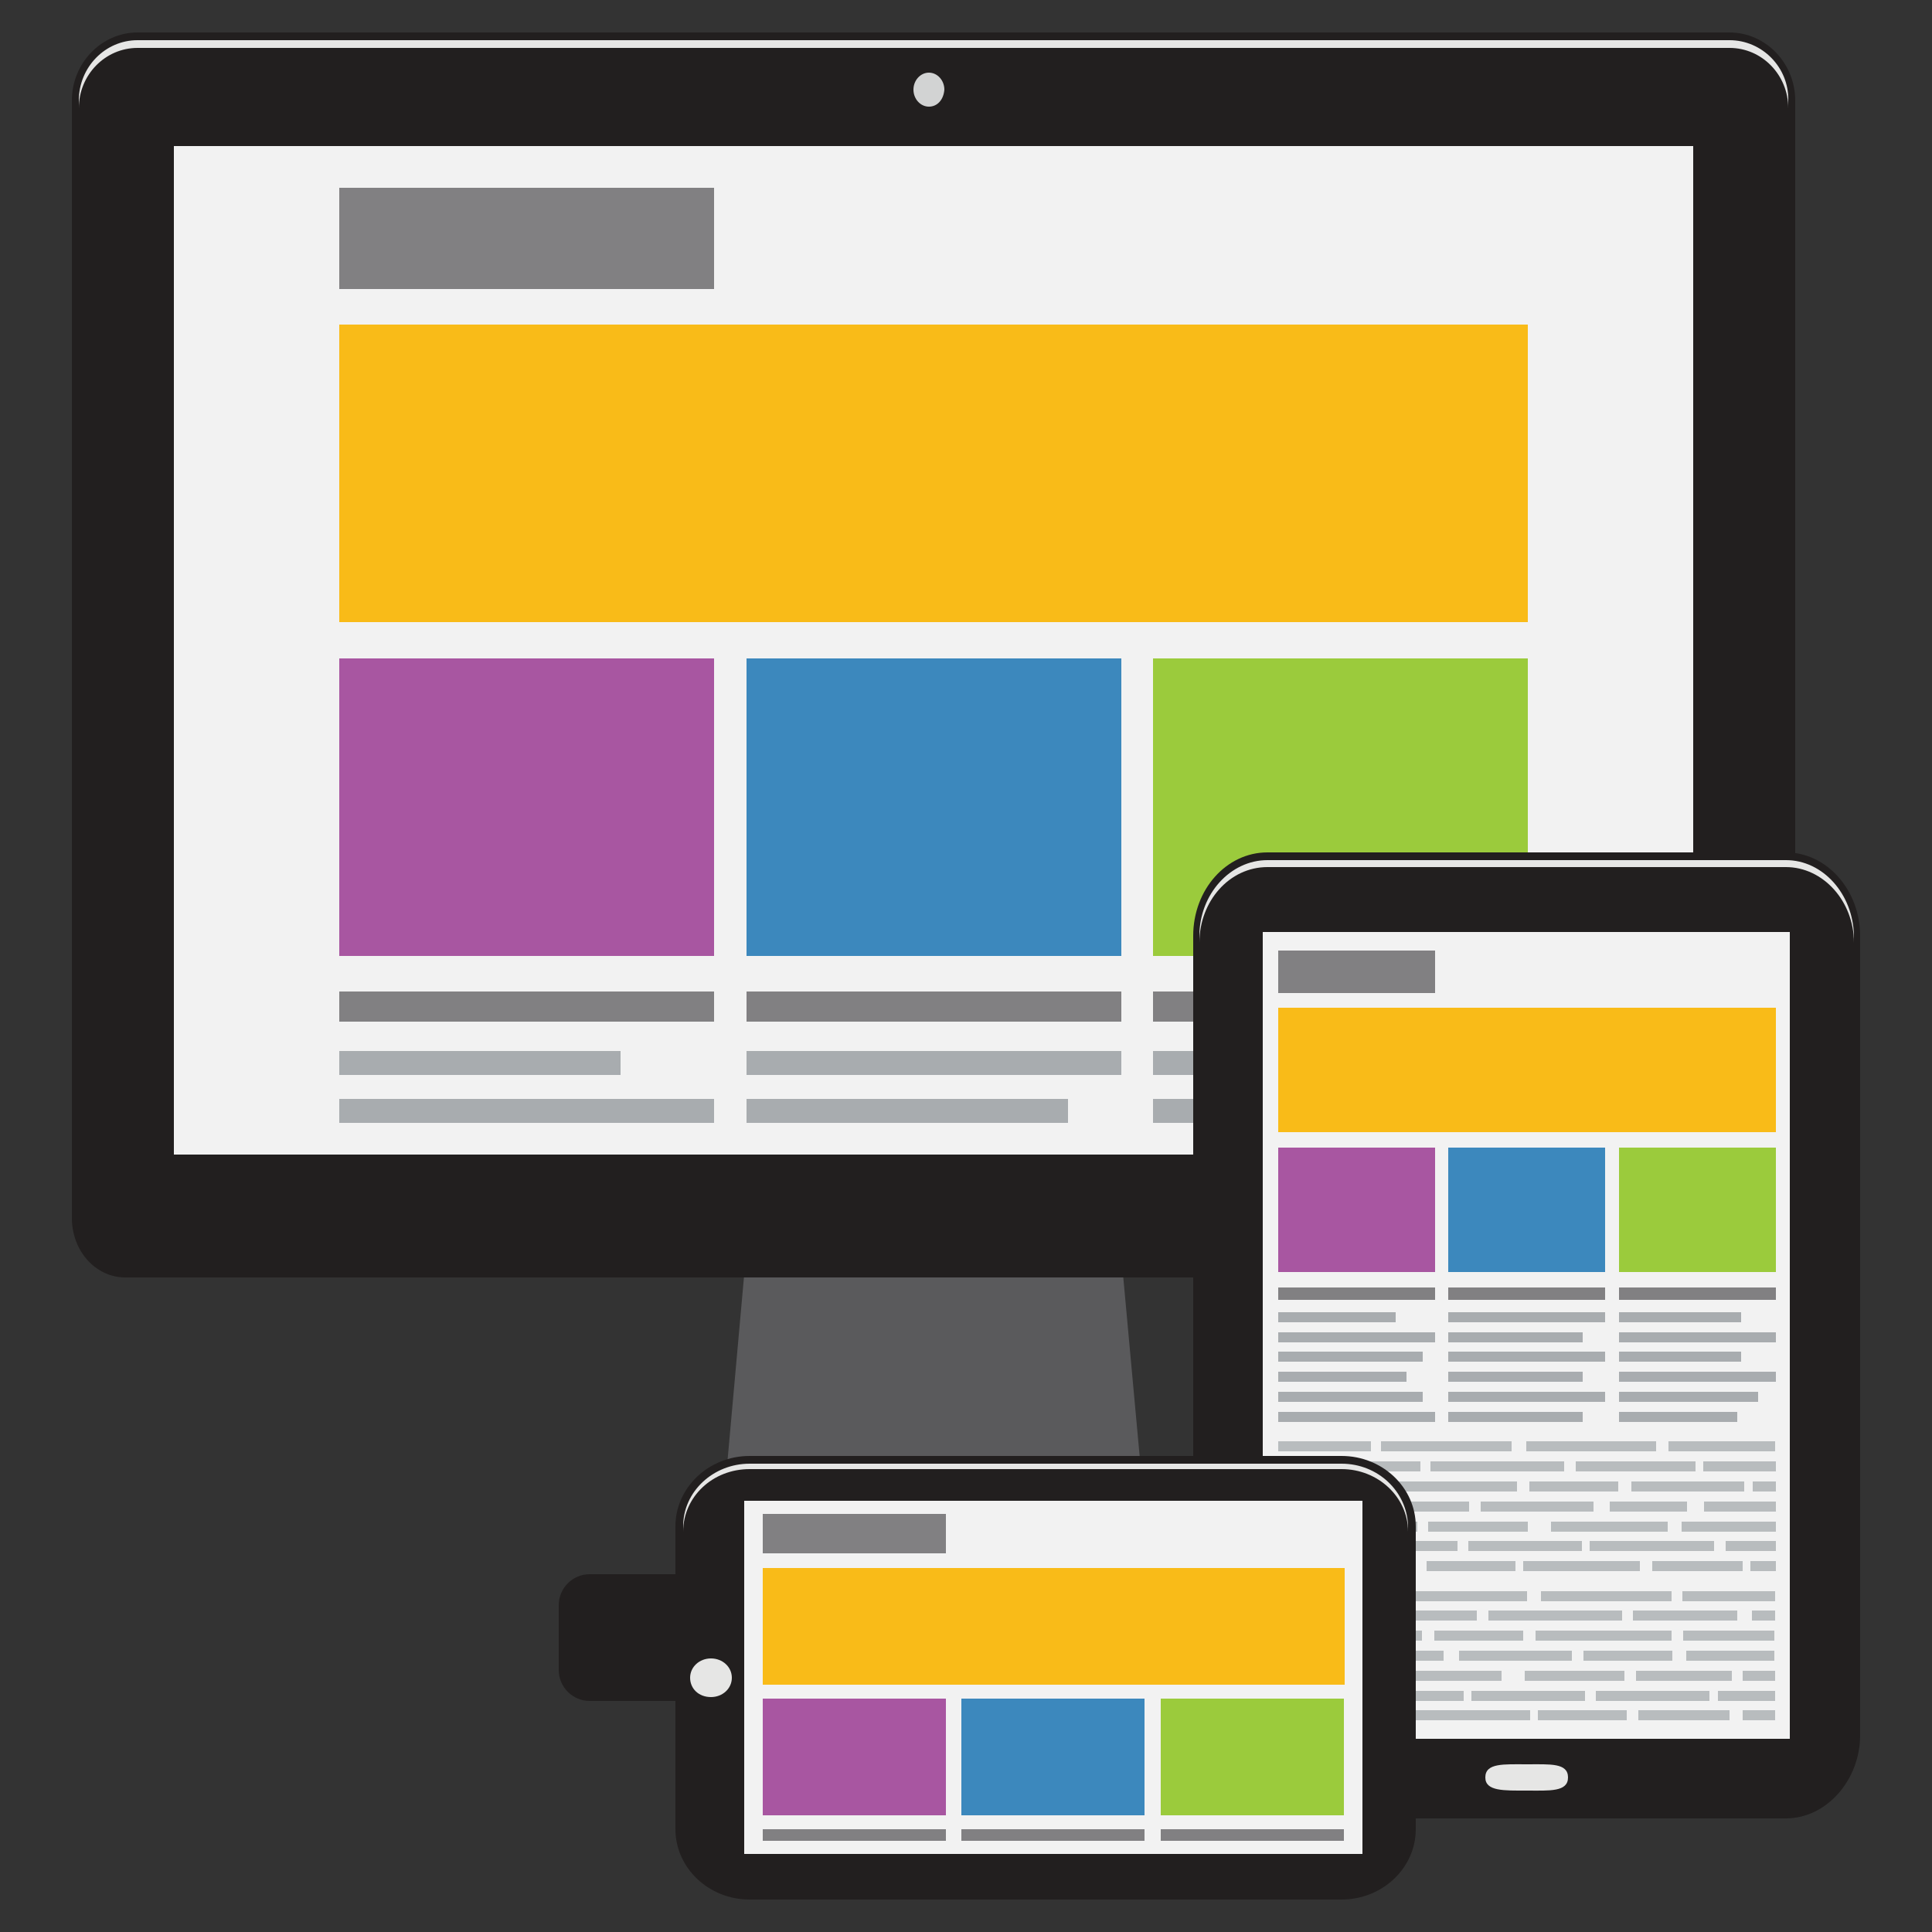<?xml version="1.0" encoding="UTF-8"?> <!-- Generator: Adobe Illustrator 26.2.1, SVG Export Plug-In . SVG Version: 6.00 Build 0) --> <svg xmlns="http://www.w3.org/2000/svg" xmlns:xlink="http://www.w3.org/1999/xlink" version="1.1" x="0px" y="0px" viewBox="0 0 250 250" style="enable-background:new 0 0 250 250;" xml:space="preserve"><rect x="0" y="0" width="250" height="250" fill="#333333" stroke="none"/> <style type="text/css"> .st0{display:none;} .st1{display:inline;} .st2{fill:#FDBE14;} .st3{fill:#9DCB3B;} .st4{fill:#5A5A5C;} .st5{fill:#221F1F;} .st6{fill:#E6E6E5;} .st7{fill:#F2F2F2;} .st8{fill-rule:evenodd;clip-rule:evenodd;fill:#D2D3D3;} .st9{fill-rule:evenodd;clip-rule:evenodd;fill:#818082;} .st10{fill-rule:evenodd;clip-rule:evenodd;fill:#F9BB18;} .st11{fill-rule:evenodd;clip-rule:evenodd;fill:#A856A1;} .st12{fill-rule:evenodd;clip-rule:evenodd;fill:#A8ACAF;} .st13{fill-rule:evenodd;clip-rule:evenodd;fill:#3C88BD;} .st14{fill-rule:evenodd;clip-rule:evenodd;fill:#9BCB3C;} .st15{fill:#D2D3D3;} .st16{fill-rule:evenodd;clip-rule:evenodd;fill:#221F1F;} .st17{fill-rule:evenodd;clip-rule:evenodd;fill:#E6E6E5;} .st18{fill-rule:evenodd;clip-rule:evenodd;fill:#F2F2F2;} .st19{fill-rule:evenodd;clip-rule:evenodd;fill:#B8BCBE;} </style> <g id="Plant" class="st0"> <g class="st1"> <g> <path d="M189.6,243.9c0.1-2,0.3-3.7,0.3-5.5c0-21.2,0.1-42.4,0-63.6c0-9.8-3.6-13.5-13.5-13.5c-34-0.1-68-0.1-101.9,0 c-9.9,0-13.5,3.8-13.5,13.6c0,21.2,0,42.4,0,63.6c0,1.7,0.2,3.4,0.3,5.4C104.3,243.9,146.8,243.9,189.6,243.9z"></path> <path d="M143.6,5.9c-1.2,1.1-2.7,2.3-3.9,3.7c-15.1,16.2-23.8,35.7-29,57c-3,12.6-3.3,24.2,1.8,37c5.8,14.6,7.7,30.7,11.6,46 c0.5,1.8,2.3,3.4,3.5,5c1-1.6,2.4-3.1,2.8-4.9c0.8-3.4,0.5-7.2,1.7-10.4c5.1-13.6,4.9-27.6,4.8-41.7c0-2.7,0.2-5.5,0.4-8.2 C139.4,61.6,141.5,33.9,143.6,5.9z"></path> <path d="M117.2,154.5c-2.1-32.3-17.4-73.4-30.4-80.6c10.2,26.2,14.5,53.2,17.5,80.6C108.7,154.5,112.7,154.5,117.2,154.5z"></path> <path d="M69.9,100c4.1,8.7,8,15.7,10.9,23c3,7.4,4.7,15.4,7.6,22.8c1.4,3.5,4.3,6.3,6.5,9.4c0.8-0.4,1.5-0.8,2.3-1.1 c-1.3-9.2-2.7-18.4-3.8-27.7C91.7,112.8,81.5,107,69.9,100z"></path> <path d="M155.2,105.9c-10.2,11.2-18.9,35.6-17.4,49.9c2.8-1.3,6.8-1.8,7.5-3.7C151.5,137.6,154.7,122.3,155.2,105.9z"></path> <path d="M182.8,102.2c-15.5,14.1-24.7,31.9-29.8,52.8c3-0.5,7-1.1,8-3.1C168.6,135.6,175.6,119,182.8,102.2z"></path> <path d="M196.7,128.7c-18.7,4.7-27,12.1-27.9,26.7c2.6-0.9,5.5-1,6.8-2.5C182.7,145.2,189.4,137.1,196.7,128.7z"></path> <path d="M70,139.6c11.4,15.9,7.8,16.8,15.7,13.8C80.2,148.5,75.1,144,70,139.6z"></path> </g> <g> <path class="st2" d="M181.9,244.1c-42.9,0-85.4,0-128.2,0c-0.1-2-0.3-3.7-0.3-5.4c0-21.2-0.1-42.4,0-63.6 c0-9.8,3.6-13.6,13.5-13.6c34-0.1,68-0.1,101.9,0c9.9,0,13.5,3.7,13.5,13.5c0,21.2,0,42.4,0,63.6 C182.2,240.4,182,242.1,181.9,244.1z"></path> <path class="st3" d="M135.9,6.1c-2.1,28-4.2,55.8-6.3,83.5c-0.2,2.7-0.5,5.5-0.4,8.2c0.1,14.1,0.4,28.2-4.8,41.7 c-1.2,3.2-0.9,7-1.7,10.4c-0.4,1.8-1.9,3.3-2.8,4.9c-1.2-1.7-3-3.2-3.5-5c-3.8-15.4-5.8-31.5-11.6-46c-5.1-12.8-4.8-24.5-1.8-37 c5.2-21.3,13.9-40.8,29-57C133.2,8.5,134.6,7.3,135.9,6.1z"></path> <path class="st3" d="M109.4,154.8c-4.5,0-8.5,0-13,0c-3-27.4-7.3-54.4-17.5-80.6C92,81.4,107.4,122.4,109.4,154.8z"></path> <path class="st3" d="M62.2,100.3c11.5,6.9,21.8,12.7,23.5,26.4c1.1,9.2,2.6,18.5,3.8,27.7c-0.8,0.4-1.5,0.8-2.3,1.1 c-2.2-3.1-5.2-5.9-6.5-9.4c-2.9-7.4-4.7-15.4-7.6-22.8C70.2,116,66.4,109,62.2,100.3z"></path> <path class="st3" d="M147.5,106.2c-0.5,16.4-3.7,31.7-9.9,46.2c-0.8,1.8-4.7,2.4-7.5,3.7C128.6,141.8,137.3,117.4,147.5,106.2z"></path> <path class="st3" d="M175.1,102.5c-7.3,16.8-14.3,33.4-21.8,49.7c-0.9,2-4.9,2.6-8,3.1C150.4,134.4,159.7,116.5,175.1,102.5z"></path> <path class="st3" d="M189,128.9c-7.3,8.4-14,16.5-21.1,24.2c-1.4,1.5-4.3,1.6-6.8,2.5C162,141,170.3,133.7,189,128.9z"></path> <path class="st3" d="M62.3,139.8c5.1,4.5,10.2,9,15.7,13.8C70.1,156.7,73.7,155.7,62.3,139.8z"></path> </g> </g> </g> <g id="Responsive" class="st0"> <g class="st1"> <polygon class="st4" points="163,165.7 127.1,165.7 130.1,142.4 160,142.4 "></polygon> <rect x="114.5" y="163.6" class="st5" width="61.2" height="7.3"></rect> <path class="st5" d="M215.4,143.4V52.2c0-3-2.4-5.5-5.4-5.5H80c-2.9,0-5.4,2.5-5.4,5.5v91.3c0,2.7,2,4.9,4.4,4.9h132 C213.5,148.3,215.4,146.1,215.4,143.4z"></path> <path class="st6" d="M210.1,47.2H80c-2.7,0-4.8,2.2-4.8,4.9v0.6c0-2.7,2.2-4.9,4.8-4.9h130c2.7,0,4.8,2.2,4.8,4.9v-0.6 C214.9,49.5,212.7,47.2,210.1,47.2z"></path> <rect x="83" y="55.9" class="st7" width="124.1" height="82.4"></rect> <path class="st8" d="M144.7,52.7c-0.7,0-1.2-0.6-1.2-1.4c0-0.8,0.5-1.4,1.2-1.4c0.7,0,1.2,0.6,1.2,1.4 C145.9,52.1,145.3,52.7,144.7,52.7z"></path> <g id="desktop_scr_2_"> <rect x="96.5" y="59.3" class="st9" width="30.6" height="8.3"></rect> <rect x="96.5" y="70.5" class="st10" width="97.1" height="24.3"></rect> <rect x="96.5" y="97.7" class="st11" width="30.6" height="24.3"></rect> <rect x="96.5" y="124.9" class="st9" width="30.6" height="2.4"></rect> <rect x="129.8" y="124.9" class="st9" width="30.6" height="2.4"></rect> <rect x="163" y="124.9" class="st9" width="30.6" height="2.4"></rect> <rect x="96.5" y="129.8" class="st12" width="23" height="1.9"></rect> <rect x="129.8" y="129.8" class="st12" width="30.6" height="1.9"></rect> <rect x="163" y="129.8" class="st12" width="23.9" height="1.9"></rect> <rect x="96.5" y="133.7" class="st12" width="30.6" height="1.9"></rect> <rect x="129.8" y="133.7" class="st12" width="26.3" height="1.9"></rect> <rect x="163" y="133.7" class="st12" width="30.6" height="1.9"></rect> <rect x="129.8" y="97.7" class="st13" width="30.6" height="24.3"></rect> <rect x="163" y="97.7" class="st14" width="30.6" height="24.3"></rect> </g> <path class="st5" d="M4.9,193.4v5.3c0,2.5,2.2,4.6,4.9,4.6h23.9c0,0.1,5.4,0.1,5.4,0h63.3c0,0.1,5.4,0.1,5.4,0h23.9 c2.7,0,4.9-2.1,4.9-4.6v-5.3H4.9z"></path> <rect x="41.4" y="197" class="st15" width="58.6" height="1.8"></rect> <path class="st5" d="M122,109.7H19.4c-2.3,0-4.1,2.1-4.1,4.6v77h110.9v-77C126.1,111.8,124.3,109.7,122,109.7z M120.4,186.9H21 v-70.6h99.4V186.9z"></path> <path class="st15" d="M70.7,111.6c0.9,0,1.6,0.8,1.6,1.8c0,1-0.7,1.8-1.6,1.8c-0.9,0-1.6-0.8-1.6-1.8 C69.1,112.4,69.8,111.6,70.7,111.6z"></path> <path class="st6" d="M122,110.4H19.4c-2,0-3.6,1.8-3.6,4v0.6c0-2.2,1.6-4,3.6-4H122c2,0,3.6,1.8,3.6,4v-0.6 C125.6,112.1,124,110.4,122,110.4z"></path> <rect x="21" y="116.3" class="st7" width="99.4" height="70.6"></rect> <rect x="24.8" y="119.4" class="st9" width="29" height="7.8"></rect> <rect x="24.8" y="130" class="st10" width="91.9" height="23"></rect> <rect x="24.8" y="155.8" class="st11" width="29" height="23"></rect> <rect x="24.8" y="181.6" class="st9" width="29" height="2.3"></rect> <rect x="56.2" y="181.6" class="st9" width="29" height="2.3"></rect> <rect x="87.7" y="181.6" class="st9" width="29" height="2.3"></rect> <rect x="56.2" y="155.8" class="st13" width="29" height="23"></rect> <rect x="87.7" y="155.8" class="st14" width="29" height="23"></rect> <path class="st16" d="M245.1,185.7v-67.6c0-3.9-2.8-7-6.3-7H195c-3.5,0-6.3,3.2-6.3,7v67.6c0,3.9,2.8,7,6.3,7h43.8 C242.3,192.7,245.1,189.5,245.1,185.7z M194.6,186v-68.2h44.6V186H194.6z"></path> <path class="st17" d="M238.8,111.6H195c-3.2,0-5.7,2.9-5.7,6.4v0.6c0-3.5,2.6-6.4,5.7-6.4h43.8c3.2,0,5.7,2.9,5.7,6.4v-0.6 C244.6,114.5,242,111.6,238.8,111.6z"></path> <path class="st17" d="M213.4,189.2c0-1.2,1.6-1.1,3.5-1.1c1.9,0,3.5-0.1,3.5,1.1c0,1.2-1.6,1.1-3.5,1.1 C215,190.3,213.4,190.4,213.4,189.2z"></path> <polygon class="st18" points="239.2,117.7 194.6,117.7 194.6,186 239.2,186 239.2,117.7 "></polygon> <rect x="195.9" y="119.3" class="st9" width="13.3" height="3.6"></rect> <rect x="195.9" y="124.2" class="st10" width="42.1" height="10.5"></rect> <rect x="195.9" y="136" class="st11" width="13.3" height="10.5"></rect> <rect x="195.9" y="147.8" class="st9" width="13.3" height="1.1"></rect> <rect x="210.3" y="147.8" class="st9" width="13.3" height="1.1"></rect> <rect x="224.7" y="147.8" class="st9" width="13.3" height="1.1"></rect> <rect x="195.9" y="149.9" class="st12" width="10" height="0.8"></rect> <rect x="210.3" y="149.9" class="st12" width="13.3" height="0.8"></rect> <rect x="224.7" y="149.9" class="st12" width="10.3" height="0.8"></rect> <rect x="195.9" y="151.6" class="st12" width="13.3" height="0.8"></rect> <rect x="210.3" y="151.6" class="st12" width="11.4" height="0.8"></rect> <rect x="224.7" y="151.6" class="st12" width="13.3" height="0.8"></rect> <rect x="195.9" y="153.3" class="st12" width="12.2" height="0.8"></rect> <rect x="210.3" y="153.3" class="st12" width="13.3" height="0.8"></rect> <rect x="224.7" y="153.3" class="st12" width="10.3" height="0.8"></rect> <rect x="195.9" y="154.9" class="st12" width="10.9" height="0.8"></rect> <rect x="210.3" y="154.9" class="st12" width="11.4" height="0.8"></rect> <rect x="224.7" y="154.9" class="st12" width="13.3" height="0.8"></rect> <rect x="195.9" y="156.6" class="st12" width="12.2" height="0.8"></rect> <rect x="210.3" y="156.6" class="st12" width="13.3" height="0.8"></rect> <rect x="224.7" y="156.6" class="st12" width="11.8" height="0.8"></rect> <rect x="195.9" y="158.3" class="st12" width="13.3" height="0.8"></rect> <rect x="210.3" y="158.3" class="st12" width="11.4" height="0.8"></rect> <rect x="224.7" y="158.3" class="st12" width="10" height="0.8"></rect> <rect x="210.3" y="136" class="st13" width="13.3" height="10.5"></rect> <rect x="224.7" y="136" class="st14" width="13.3" height="10.5"></rect> <g> <rect x="195.9" y="160.8" class="st19" width="7.8" height="0.8"></rect> <rect x="204.6" y="160.8" class="st19" width="11.1" height="0.8"></rect> <rect x="216.9" y="160.8" class="st19" width="11" height="0.8"></rect> <rect x="229" y="160.8" class="st19" width="9" height="0.8"></rect> <rect x="195.9" y="162.5" class="st19" width="1.9" height="0.8"></rect> <rect x="199.1" y="162.5" class="st19" width="8.8" height="0.8"></rect> <rect x="208.8" y="162.5" class="st19" width="11.3" height="0.8"></rect> <rect x="221.1" y="162.5" class="st19" width="10.2" height="0.8"></rect> <rect x="231.9" y="162.5" class="st19" width="6.1" height="0.8"></rect> <rect x="195.9" y="164.2" class="st19" width="7.7" height="0.8"></rect> <rect x="204.6" y="164.2" class="st19" width="11.5" height="0.8"></rect> <rect x="217.2" y="164.2" class="st19" width="7.5" height="0.8"></rect> <rect x="225.8" y="164.2" class="st19" width="9.5" height="0.8"></rect> <rect x="236" y="164.2" class="st19" width="2" height="0.8"></rect> <rect x="195.9" y="165.9" class="st19" width="7.5" height="0.8"></rect> <rect x="213.1" y="165.9" class="st19" width="9.5" height="0.8"></rect> <rect x="224" y="165.9" class="st19" width="6.5" height="0.8"></rect> <rect x="231.9" y="165.9" class="st19" width="6.1" height="0.8"></rect> <rect x="204.6" y="165.9" class="st19" width="7.5" height="0.8"></rect> <rect x="195.9" y="167.6" class="st19" width="2.7" height="0.8"></rect> <rect x="199.6" y="167.6" class="st19" width="8.1" height="0.8"></rect> <rect x="219" y="167.6" class="st19" width="9.9" height="0.8"></rect> <rect x="230" y="167.6" class="st19" width="8" height="0.8"></rect> <rect x="208.6" y="167.6" class="st19" width="8.4" height="0.8"></rect> <rect x="201.5" y="169.3" class="st19" width="9.6" height="0.8"></rect> <rect x="212" y="169.3" class="st19" width="9.6" height="0.8"></rect> <rect x="233.8" y="169.3" class="st19" width="4.2" height="0.8"></rect> <rect x="222.2" y="169.3" class="st19" width="10.5" height="0.8"></rect> <rect x="195.9" y="169.3" class="st19" width="4.8" height="0.8"></rect> <rect x="216.6" y="170.9" class="st19" width="9.9" height="0.8"></rect> <rect x="195.9" y="170.9" class="st19" width="2.7" height="0.8"></rect> <rect x="199.7" y="170.9" class="st19" width="7.7" height="0.8"></rect> <rect x="208.5" y="170.9" class="st19" width="7.5" height="0.8"></rect> <rect x="235.8" y="170.9" class="st19" width="2.2" height="0.8"></rect> <rect x="227.6" y="170.9" class="st19" width="7.6" height="0.8"></rect> </g> <g> <rect x="230.1" y="173.5" class="st19" width="7.8" height="0.8"></rect> <rect x="218.1" y="173.5" class="st19" width="11.1" height="0.8"></rect> <rect x="206" y="173.5" class="st19" width="11" height="0.8"></rect> <rect x="195.8" y="173.5" class="st19" width="9" height="0.8"></rect> <rect x="236" y="175.1" class="st19" width="1.9" height="0.8"></rect> <rect x="225.9" y="175.1" class="st19" width="8.8" height="0.8"></rect> <rect x="213.7" y="175.1" class="st19" width="11.3" height="0.8"></rect> <rect x="202.6" y="175.1" class="st19" width="10.2" height="0.8"></rect> <rect x="195.8" y="175.1" class="st19" width="6.1" height="0.8"></rect> <rect x="230.2" y="176.8" class="st19" width="7.7" height="0.8"></rect> <rect x="217.7" y="176.8" class="st19" width="11.5" height="0.8"></rect> <rect x="209.2" y="176.8" class="st19" width="7.5" height="0.8"></rect> <rect x="198.5" y="176.8" class="st19" width="9.5" height="0.8"></rect> <rect x="195.8" y="176.8" class="st19" width="2" height="0.8"></rect> <rect x="230.5" y="178.5" class="st19" width="7.5" height="0.8"></rect> <rect x="211.2" y="178.5" class="st19" width="9.5" height="0.8"></rect> <rect x="203.3" y="178.5" class="st19" width="6.5" height="0.8"></rect> <rect x="195.8" y="178.5" class="st19" width="6.1" height="0.8"></rect> <rect x="221.8" y="178.5" class="st19" width="7.5" height="0.8"></rect> <rect x="235.2" y="180.2" class="st19" width="2.7" height="0.8"></rect> <rect x="226.2" y="180.2" class="st19" width="8.1" height="0.8"></rect> <rect x="205" y="180.2" class="st19" width="9.9" height="0.8"></rect> <rect x="195.8" y="180.2" class="st19" width="8" height="0.8"></rect> <rect x="216.8" y="180.2" class="st19" width="8.4" height="0.8"></rect> <rect x="222.8" y="181.9" class="st19" width="9.6" height="0.8"></rect> <rect x="212.2" y="181.9" class="st19" width="9.6" height="0.8"></rect> <rect x="195.8" y="181.9" class="st19" width="4.2" height="0.8"></rect> <rect x="201.1" y="181.9" class="st19" width="10.5" height="0.8"></rect> <rect x="233.1" y="181.9" class="st19" width="4.8" height="0.8"></rect> <rect x="207.3" y="183.6" class="st19" width="9.9" height="0.8"></rect> <rect x="235.2" y="183.6" class="st19" width="2.7" height="0.8"></rect> <rect x="226.4" y="183.6" class="st19" width="7.7" height="0.8"></rect> <rect x="217.9" y="183.6" class="st19" width="7.5" height="0.8"></rect> <rect x="195.8" y="183.6" class="st19" width="2.2" height="0.8"></rect> <rect x="198.6" y="183.6" class="st19" width="7.6" height="0.8"></rect> </g> <path class="st16" d="M203.1,191.5v-24.4c0-3.1-2.3-5.7-5.1-5.7h-40.5c-2.8,0-5.1,2.6-5.1,5.7v24.4c0,3.1,2.3,5.7,5.1,5.7H198 C200.8,197.2,203.1,194.6,203.1,191.5z M157.1,193.5v-28.5h42.3v28.5H157.1z"></path> <path class="st17" d="M198,162h-40.5c-2.5,0-4.5,2.3-4.5,5v0.4c0-2.8,2-5,4.5-5H198c2.5,0,4.5,2.3,4.5,5v-0.4 C202.5,164.3,200.5,162,198,162z"></path> <path class="st17" d="M153.3,179.3c0-0.9,0.6-1.6,1.4-1.6c0.8,0,1.4,0.7,1.4,1.6c0,0.9-0.6,1.6-1.4,1.6 C153.9,180.9,153.3,180.2,153.3,179.3z"></path> <polygon class="st18" points="199.4,193.5 157.1,193.5 157.1,165.1 199.4,165.1 199.4,193.5 "></polygon> <rect x="158.3" y="166.1" class="st9" width="12.6" height="3.2"></rect> <rect x="158.3" y="170.5" class="st10" width="39.9" height="9.4"></rect> <rect x="158.3" y="181" class="st11" width="12.6" height="9.4"></rect> <rect x="158.3" y="191.5" class="st9" width="12.6" height="0.9"></rect> <rect x="171.9" y="191.5" class="st9" width="12.6" height="0.9"></rect> <rect x="185.6" y="191.5" class="st9" width="12.6" height="0.9"></rect> <rect x="171.9" y="181" class="st13" width="12.6" height="9.4"></rect> <rect x="185.6" y="181" class="st14" width="12.6" height="9.4"></rect> </g> </g> <g id="Responsive_copy"> <g> <g> <polygon class="st4" points="149.3,208.4 92.4,208.4 97.1,156 144.5,156 "></polygon> <path class="st5" d="M165.3,220.1h-89c-2.2,0-4-1.8-4-4v-8.4c0-2.2,1.8-4,4-4h89c2.2,0,4,1.8,4,4v8.4 C169.3,218.3,167.5,220.1,165.3,220.1z"></path> <path class="st5" d="M232.3,157.6V13c0-4.8-3.8-8.8-8.5-8.8h-206c-4.7,0-8.5,4-8.5,8.8v144.6c0,4.3,3.1,7.7,6.9,7.7h209.2 C229.2,165.3,232.3,161.8,232.3,157.6z"></path> <path class="st6" d="M223.8,5.2h-206c-4.2,0-7.6,3.5-7.6,7.8v1c0-4.3,3.4-7.8,7.6-7.8h206c4.2,0,7.6,3.5,7.6,7.8v-1 C231.5,8.7,228,5.2,223.8,5.2z"></path> <rect x="22.5" y="18.9" class="st7" width="196.6" height="130.5"></rect> <path class="st8" d="M120.2,13.8c-1.1,0-2-1-2-2.2c0-1.2,0.9-2.2,2-2.2c1.1,0,2,1,2,2.2C122.1,12.9,121.3,13.8,120.2,13.8z"></path> <g id="desktop_scr_00000166635471200609988500000017840297543016458665_"> <rect x="43.9" y="24.3" class="st9" width="48.5" height="13.1"></rect> <rect x="43.9" y="42" class="st10" width="153.8" height="38.5"></rect> <rect x="43.9" y="85.2" class="st11" width="48.5" height="38.5"></rect> <rect x="43.9" y="128.3" class="st9" width="48.5" height="3.9"></rect> <rect x="96.6" y="128.3" class="st9" width="48.5" height="3.9"></rect> <rect x="149.2" y="128.3" class="st9" width="48.5" height="3.9"></rect> <rect x="43.9" y="136" class="st12" width="36.4" height="3.1"></rect> <rect x="96.6" y="136" class="st12" width="48.5" height="3.1"></rect> <rect x="149.2" y="136" class="st12" width="37.8" height="3.1"></rect> <rect x="43.9" y="142.2" class="st12" width="48.5" height="3.1"></rect> <rect x="96.6" y="142.2" class="st12" width="41.6" height="3.1"></rect> <rect x="149.2" y="142.2" class="st12" width="48.5" height="3.1"></rect> <rect x="96.6" y="85.2" class="st13" width="48.5" height="38.5"></rect> <rect x="149.2" y="85.2" class="st14" width="48.5" height="38.5"></rect> </g> </g> <g> <path class="st16" d="M240.7,224.5V121.1c0-5.9-4.3-10.8-9.6-10.8H164c-5.3,0-9.6,4.8-9.6,10.8v103.4c0,5.9,4.3,10.8,9.6,10.8 h67.1C236.3,235.3,240.7,230.4,240.7,224.5z M163.4,225V120.6h68.2V225H163.4z"></path> <path class="st17" d="M231.1,111.3H164c-4.8,0-8.8,4.4-8.8,9.8v0.9c0-5.4,3.9-9.8,8.8-9.8h67.1c4.8,0,8.8,4.4,8.8,9.8v-0.9 C239.8,115.7,235.9,111.3,231.1,111.3z"></path> <path class="st17" d="M192.2,230c0-1.9,2.4-1.7,5.4-1.7c3,0,5.3-0.2,5.3,1.7c0,1.9-2.4,1.7-5.3,1.7 C194.6,231.7,192.2,231.8,192.2,230z"></path> <polygon class="st18" points="231.6,120.6 163.4,120.6 163.4,225 231.6,225 231.6,120.6 "></polygon> <rect x="165.4" y="123" class="st9" width="20.3" height="5.5"></rect> <rect x="165.4" y="130.4" class="st10" width="64.4" height="16.1"></rect> <rect x="165.4" y="148.5" class="st11" width="20.3" height="16.1"></rect> <rect x="165.4" y="166.6" class="st9" width="20.3" height="1.6"></rect> <rect x="187.4" y="166.6" class="st9" width="20.3" height="1.6"></rect> <rect x="209.5" y="166.6" class="st9" width="20.3" height="1.6"></rect> <rect x="165.4" y="169.8" class="st12" width="15.2" height="1.3"></rect> <rect x="187.4" y="169.8" class="st12" width="20.3" height="1.3"></rect> <rect x="209.5" y="169.8" class="st12" width="15.8" height="1.3"></rect> <rect x="165.4" y="172.4" class="st12" width="20.3" height="1.3"></rect> <rect x="187.4" y="172.4" class="st12" width="17.4" height="1.3"></rect> <rect x="209.5" y="172.4" class="st12" width="20.3" height="1.3"></rect> <rect x="165.4" y="174.9" class="st12" width="18.7" height="1.3"></rect> <rect x="187.4" y="174.9" class="st12" width="20.3" height="1.3"></rect> <rect x="209.5" y="174.9" class="st12" width="15.8" height="1.3"></rect> <rect x="165.4" y="177.5" class="st12" width="16.6" height="1.3"></rect> <rect x="187.4" y="177.5" class="st12" width="17.4" height="1.3"></rect> <rect x="209.5" y="177.5" class="st12" width="20.3" height="1.3"></rect> <rect x="165.4" y="180.1" class="st12" width="18.7" height="1.3"></rect> <rect x="187.4" y="180.1" class="st12" width="20.3" height="1.3"></rect> <rect x="209.5" y="180.1" class="st12" width="18" height="1.3"></rect> <rect x="165.4" y="182.7" class="st12" width="20.3" height="1.3"></rect> <rect x="187.4" y="182.7" class="st12" width="17.4" height="1.3"></rect> <rect x="209.5" y="182.7" class="st12" width="15.3" height="1.3"></rect> <rect x="187.4" y="148.5" class="st13" width="20.3" height="16.1"></rect> <rect x="209.5" y="148.5" class="st14" width="20.3" height="16.1"></rect> <g> <rect x="165.4" y="186.5" class="st19" width="12" height="1.3"></rect> <rect x="178.7" y="186.5" class="st19" width="16.9" height="1.3"></rect> <rect x="197.5" y="186.5" class="st19" width="16.8" height="1.3"></rect> <rect x="215.9" y="186.5" class="st19" width="13.8" height="1.3"></rect> <rect x="165.4" y="189.1" class="st19" width="3" height="1.3"></rect> <rect x="170.3" y="189.1" class="st19" width="13.5" height="1.3"></rect> <rect x="185.1" y="189.1" class="st19" width="17.3" height="1.3"></rect> <rect x="203.9" y="189.1" class="st19" width="15.5" height="1.3"></rect> <rect x="220.4" y="189.1" class="st19" width="9.4" height="1.3"></rect> <rect x="165.4" y="191.7" class="st19" width="11.8" height="1.3"></rect> <rect x="178.7" y="191.7" class="st19" width="17.6" height="1.3"></rect> <rect x="197.9" y="191.7" class="st19" width="11.5" height="1.3"></rect> <rect x="211.1" y="191.7" class="st19" width="14.6" height="1.3"></rect> <rect x="226.8" y="191.7" class="st19" width="3" height="1.3"></rect> <rect x="165.4" y="194.3" class="st19" width="11.4" height="1.3"></rect> <rect x="191.6" y="194.3" class="st19" width="14.6" height="1.3"></rect> <rect x="208.3" y="194.3" class="st19" width="10" height="1.3"></rect> <rect x="220.5" y="194.3" class="st19" width="9.3" height="1.3"></rect> <rect x="178.6" y="194.3" class="st19" width="11.5" height="1.3"></rect> <rect x="165.4" y="196.9" class="st19" width="4.2" height="1.3"></rect> <rect x="171" y="196.9" class="st19" width="12.4" height="1.3"></rect> <rect x="200.7" y="196.9" class="st19" width="15.1" height="1.3"></rect> <rect x="217.6" y="196.9" class="st19" width="12.2" height="1.3"></rect> <rect x="184.8" y="196.9" class="st19" width="12.9" height="1.3"></rect> <rect x="173.9" y="199.4" class="st19" width="14.7" height="1.3"></rect> <rect x="190" y="199.4" class="st19" width="14.7" height="1.3"></rect> <rect x="223.3" y="199.4" class="st19" width="6.5" height="1.3"></rect> <rect x="205.7" y="199.4" class="st19" width="16.1" height="1.3"></rect> <rect x="165.4" y="199.4" class="st19" width="7.4" height="1.3"></rect> <rect x="197.1" y="202" class="st19" width="15.1" height="1.3"></rect> <rect x="165.4" y="202" class="st19" width="4.2" height="1.3"></rect> <rect x="171.2" y="202" class="st19" width="11.8" height="1.3"></rect> <rect x="184.6" y="202" class="st19" width="11.5" height="1.3"></rect> <rect x="226.5" y="202" class="st19" width="3.3" height="1.3"></rect> <rect x="213.8" y="202" class="st19" width="11.7" height="1.3"></rect> </g> <g> <rect x="217.7" y="205.9" class="st19" width="12" height="1.3"></rect> <rect x="199.4" y="205.9" class="st19" width="16.9" height="1.3"></rect> <rect x="180.8" y="205.9" class="st19" width="16.8" height="1.3"></rect> <rect x="165.3" y="205.9" class="st19" width="13.8" height="1.3"></rect> <rect x="226.7" y="208.4" class="st19" width="3" height="1.3"></rect> <rect x="211.3" y="208.4" class="st19" width="13.5" height="1.3"></rect> <rect x="192.6" y="208.4" class="st19" width="17.3" height="1.3"></rect> <rect x="175.6" y="208.4" class="st19" width="15.5" height="1.3"></rect> <rect x="165.3" y="208.4" class="st19" width="9.4" height="1.3"></rect> <rect x="217.8" y="211" class="st19" width="11.8" height="1.3"></rect> <rect x="198.7" y="211" class="st19" width="17.6" height="1.3"></rect> <rect x="185.6" y="211" class="st19" width="11.5" height="1.3"></rect> <rect x="169.4" y="211" class="st19" width="14.6" height="1.3"></rect> <rect x="165.3" y="211" class="st19" width="3" height="1.3"></rect> <rect x="218.2" y="213.6" class="st19" width="11.4" height="1.3"></rect> <rect x="188.8" y="213.6" class="st19" width="14.6" height="1.3"></rect> <rect x="176.8" y="213.6" class="st19" width="10" height="1.3"></rect> <rect x="165.3" y="213.6" class="st19" width="9.3" height="1.3"></rect> <rect x="204.9" y="213.6" class="st19" width="11.5" height="1.3"></rect> <rect x="225.5" y="216.2" class="st19" width="4.2" height="1.3"></rect> <rect x="211.7" y="216.2" class="st19" width="12.4" height="1.3"></rect> <rect x="179.2" y="216.2" class="st19" width="15.1" height="1.3"></rect> <rect x="165.3" y="216.2" class="st19" width="12.2" height="1.3"></rect> <rect x="197.3" y="216.2" class="st19" width="12.9" height="1.3"></rect> <rect x="206.5" y="218.8" class="st19" width="14.7" height="1.3"></rect> <rect x="190.4" y="218.8" class="st19" width="14.7" height="1.3"></rect> <rect x="165.3" y="218.8" class="st19" width="6.5" height="1.3"></rect> <rect x="173.3" y="218.8" class="st19" width="16.1" height="1.3"></rect> <rect x="222.3" y="218.8" class="st19" width="7.4" height="1.3"></rect> <rect x="182.9" y="221.3" class="st19" width="15.1" height="1.3"></rect> <rect x="225.5" y="221.3" class="st19" width="4.2" height="1.3"></rect> <rect x="212" y="221.3" class="st19" width="11.8" height="1.3"></rect> <rect x="199" y="221.3" class="st19" width="11.5" height="1.3"></rect> <rect x="165.3" y="221.3" class="st19" width="3.3" height="1.3"></rect> <rect x="169.5" y="221.3" class="st19" width="11.7" height="1.3"></rect> </g> </g> <g> <path class="st16" d="M183.2,236.7v-39.2c0-5-4.3-9.1-9.6-9.1H97c-5.3,0-9.6,4.1-9.6,9.1v39.2c0,5,4.3,9.1,9.6,9.1h76.6 C178.9,245.8,183.2,241.7,183.2,236.7z M96.3,239.9v-45.7h79.9v45.7H96.3z"></path> <path class="st17" d="M173.6,189.4H97c-4.7,0-8.6,3.6-8.6,8.1v0.7c0-4.5,3.8-8.1,8.6-8.1h76.6c4.7,0,8.6,3.6,8.6,8.1v-0.7 C182.1,193,178.3,189.4,173.6,189.4z"></path> <path class="st17" d="M89.3,217.1c0-1.4,1.2-2.5,2.7-2.5c1.5,0,2.7,1.1,2.7,2.5c0,1.4-1.2,2.5-2.7,2.5 C90.4,219.6,89.3,218.5,89.3,217.1z"></path> <polygon class="st18" points="176.3,239.9 96.3,239.9 96.3,194.2 176.3,194.2 176.3,239.9 "></polygon> <rect x="98.7" y="195.9" class="st9" width="23.7" height="5.1"></rect> <rect x="98.7" y="202.9" class="st10" width="75.3" height="15.1"></rect> <rect x="98.7" y="219.8" class="st11" width="23.7" height="15.1"></rect> <rect x="98.7" y="236.7" class="st9" width="23.7" height="1.5"></rect> <rect x="124.4" y="236.7" class="st9" width="23.7" height="1.5"></rect> <rect x="150.2" y="236.7" class="st9" width="23.7" height="1.5"></rect> <rect x="124.4" y="219.8" class="st13" width="23.7" height="15.1"></rect> <rect x="150.2" y="219.8" class="st14" width="23.7" height="15.1"></rect> </g> </g> </g> </svg> 